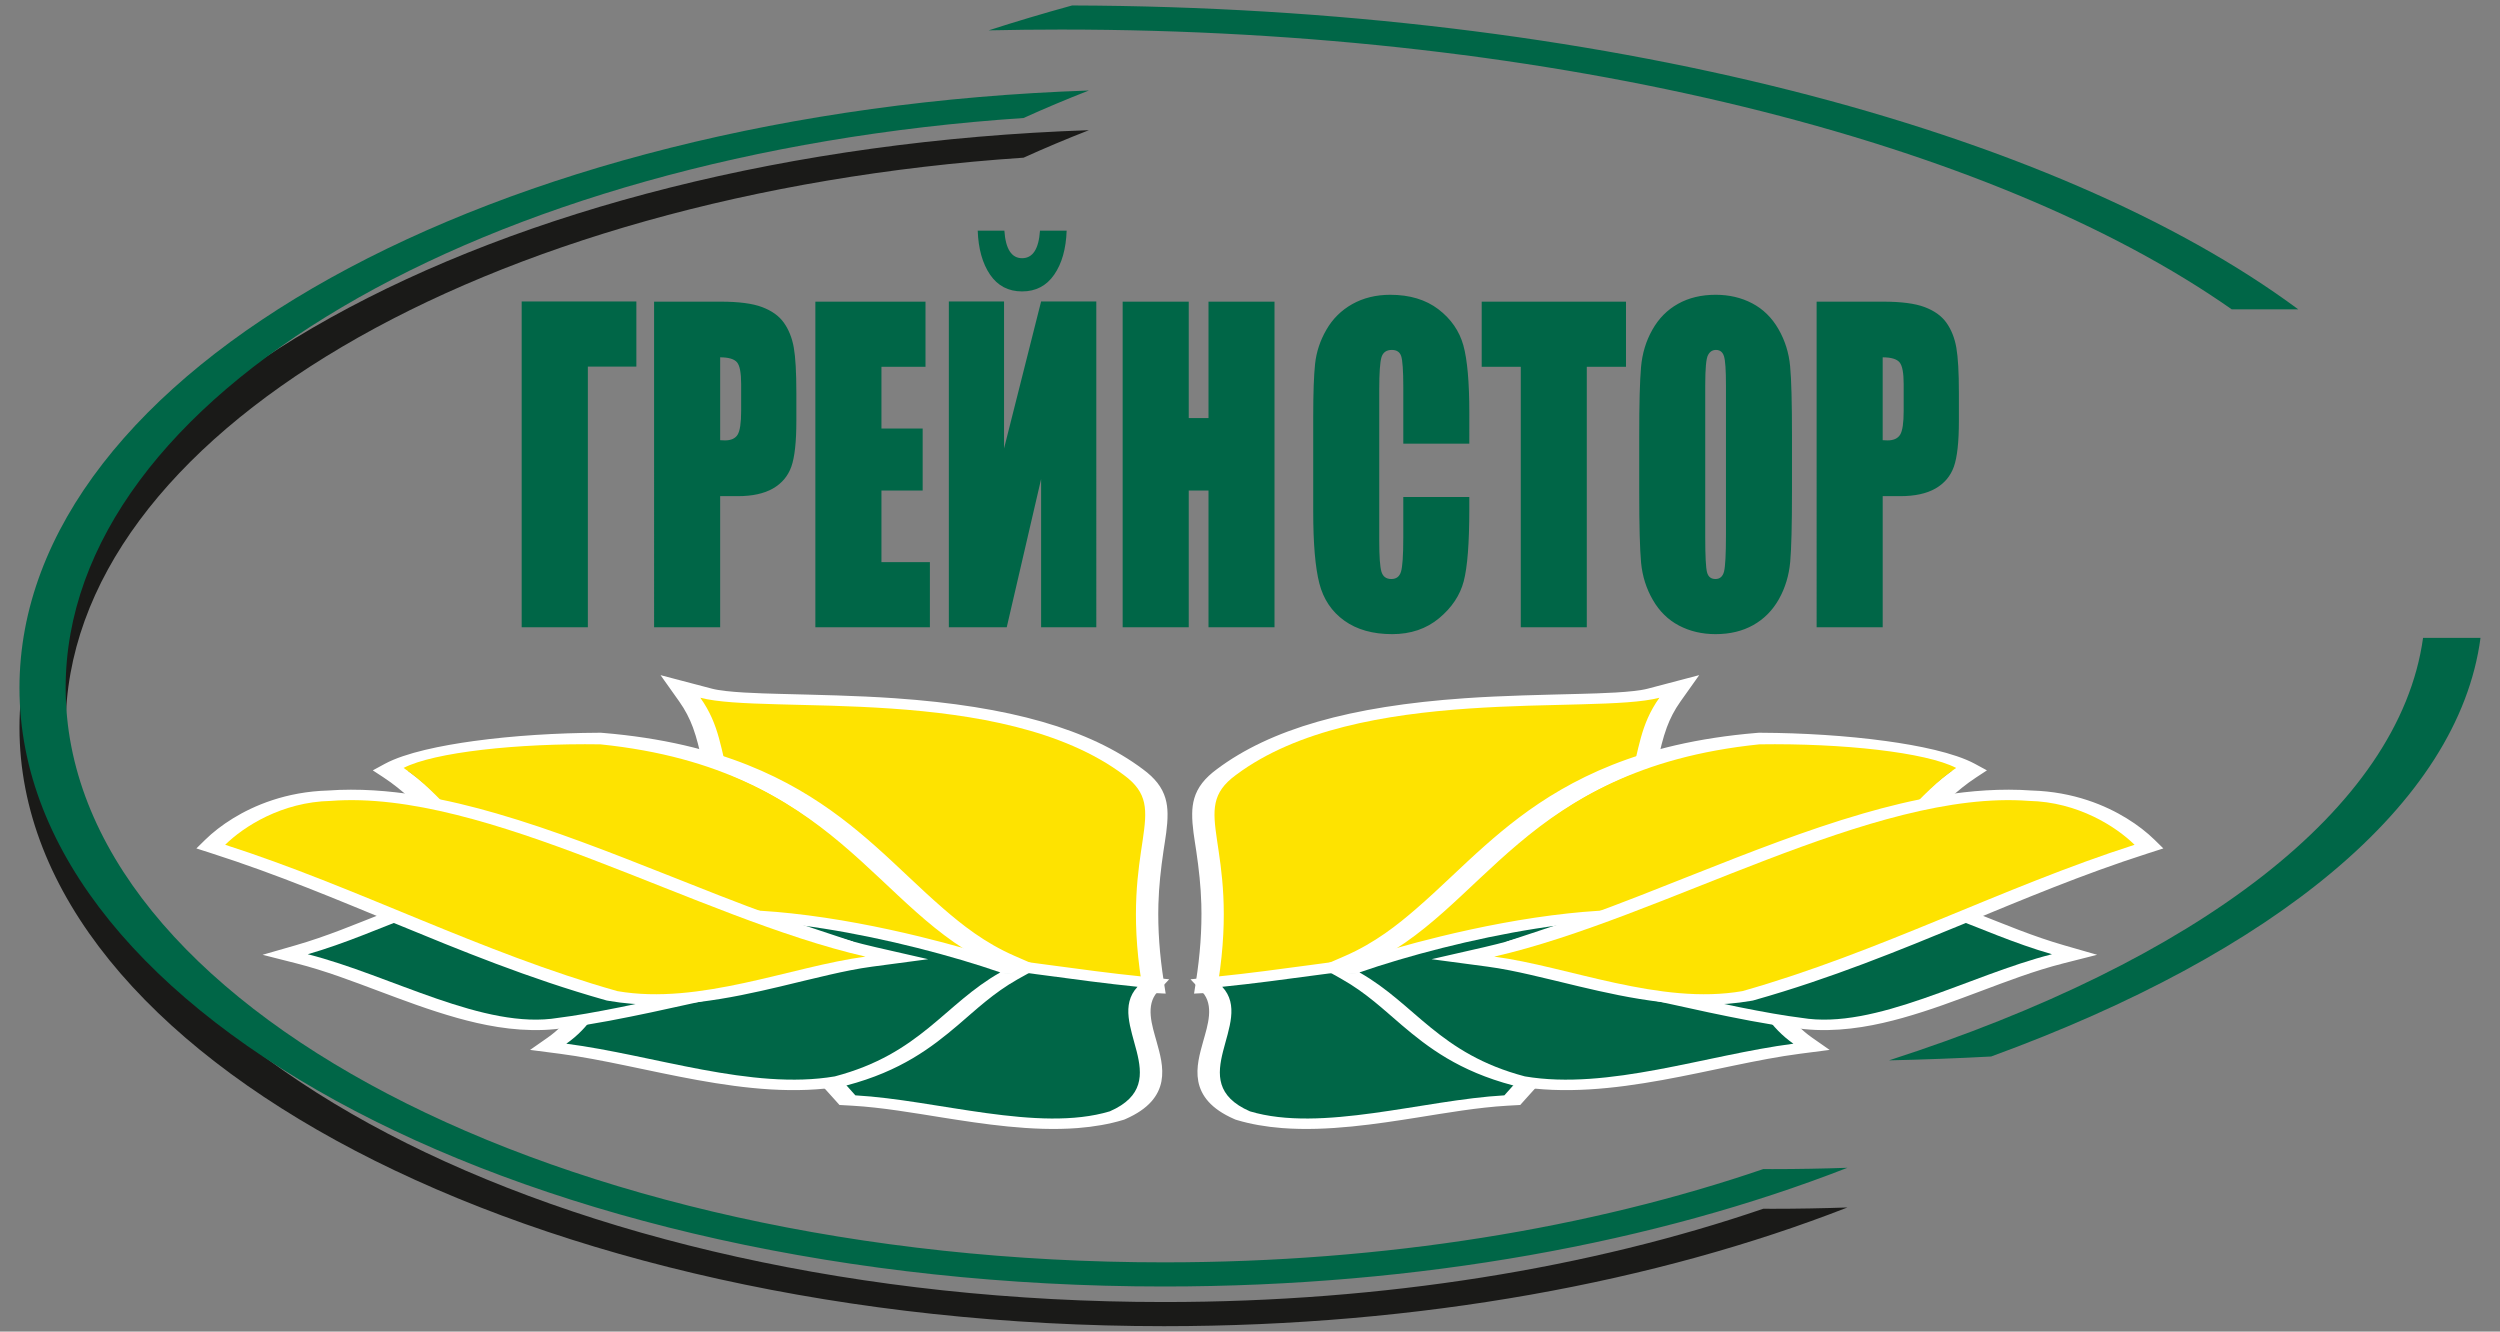 <?xml version="1.0" encoding="utf-8"?>
<!-- Generator: Adobe Illustrator 19.0.0, SVG Export Plug-In . SVG Version: 6.00 Build 0)  -->
<svg version="1.1" id="Layer_1" xmlns="http://www.w3.org/2000/svg" xmlns:xlink="http://www.w3.org/1999/xlink" x="0px" y="0px"
	 viewBox="0 0 215.667 114.875" style="enable-background:new 0 0 215.667 114.875;" xml:space="preserve">
<rect x="0" y="0" width="215.667" height="114.875" fill="#808080" stroke="none"/>
<style type="text/css">
	.st0{fill-rule:evenodd;clip-rule:evenodd;fill:#006647;}
	.st1{fill-rule:evenodd;clip-rule:evenodd;fill:#FFFFFF;}
	.st2{fill:none;stroke:#FFFFFF;stroke-width:0.567;stroke-miterlimit:22.926;}
	.st3{fill-rule:evenodd;clip-rule:evenodd;fill:#FEE300;}
	.st4{fill-rule:evenodd;clip-rule:evenodd;fill:#1A1A18;}
	.st5{fill:#006647;}
</style>
<g id="XMLID_3_">
	<path id="XMLID_330_" class="st0" d="M213.986,55.025c-1.911,14.395-17.882,27.234-42.218,36.116
		c-2.906,0.157-5.845,0.268-8.813,0.333c26.398-8.511,44.021-21.614,46.075-36.449h4.432H213.986z M92.487,0.471
		c45.294,0.148,84.819,10.682,105.773,26.213h-5.739C171.93,12.238,134.369,2.549,91.525,2.549c-2.093,0-4.172,0.024-6.239,0.07
		C87.619,1.866,90.021,1.15,92.487,0.471z"/>
	<path id="XMLID_327_" class="st1" d="M98.469,84.701c-15.247-0.778-24.176-2.558-28.447-5.854
		c-9.392-10.375-6.24-13.91-9.608-18.655c5.719,1.505,25.992-1.241,36.544,6.672C101.143,69.934,96.599,72.733,98.469,84.701z
		 M98.423,66.584c0.495,0.363,0.898,0.739,1.203,1.131c0.629,0.808,0.8,1.636,0.811,2.475c0.013,1.059-0.193,2.134-0.349,3.192
		c-0.227,1.535-0.396,3.064-0.439,4.601c-0.062,2.229,0.112,4.457,0.459,6.682l0.117,0.749l-1.977-0.101
		c-11.637-0.594-24.154-1.913-29.703-6.196L68.5,79.083l-0.033-0.037c-2.976-3.288-5.357-6.615-6.641-10.058
		c-0.426-1.143-0.723-2.287-0.992-3.436c-0.226-0.968-0.437-1.938-0.793-2.9c-0.288-0.776-0.676-1.543-1.214-2.301l-1.161-1.636
		l3.69,0.971c1.297,0.341,4.269,0.412,5.815,0.454c3.374,0.091,6.657,0.146,9.999,0.377C87.09,61.202,93.883,63.181,98.423,66.584z"
		/>
	<path id="XMLID_324_" class="st2" d="M98.469,84.701c-15.247-0.778-24.176-2.558-28.447-5.854
		c-9.392-10.375-6.24-13.91-9.608-18.655c5.719,1.505,25.992-1.241,36.544,6.672C101.143,69.934,96.599,72.733,98.469,84.701z
		 M98.423,66.584c0.495,0.363,0.898,0.739,1.203,1.131c0.629,0.808,0.8,1.636,0.811,2.475c0.013,1.059-0.193,2.134-0.349,3.192
		c-0.227,1.535-0.396,3.064-0.439,4.601c-0.062,2.229,0.112,4.457,0.459,6.682l0.117,0.749l-1.977-0.101
		c-11.637-0.594-24.154-1.913-29.703-6.196L68.5,79.083l-0.033-0.037c-2.976-3.288-5.357-6.615-6.641-10.058
		c-0.426-1.143-0.723-2.287-0.992-3.436c-0.226-0.968-0.437-1.938-0.793-2.9c-0.288-0.776-0.676-1.543-1.214-2.301l-1.161-1.636
		l3.69,0.971c1.297,0.341,4.269,0.412,5.815,0.454c3.374,0.091,6.657,0.146,9.999,0.377C87.09,61.202,93.883,63.181,98.423,66.584z"
		/>
	<path id="XMLID_323_" class="st3" d="M98.469,84.701c-15.247-0.779-24.176-2.558-28.447-5.854
		c-9.392-10.375-6.24-13.91-9.608-18.655c5.719,1.505,25.992-1.241,36.544,6.672C101.143,69.934,96.599,72.733,98.469,84.701"/>
	<path id="XMLID_319_" class="st1" d="M100.112,84.688l0.154,0.016l-0.13,0.139L100.112,84.688z M77.733,82.17
		c0.76,0.033,1.508,0.08,2.227,0.135c3.569,0.273,7.141,0.77,10.568,1.231c2.606,0.35,5.24,0.711,7.913,0.983
		c0.009,0.061,0.017,0.12,0.027,0.182c-3.263-0.167-6.236-0.379-8.936-0.643c-2.25-0.303-4.494-0.601-6.637-0.837
		C80.988,82.913,79.271,82.564,77.733,82.17z M99.631,85.384c-1.166,1.314-0.506,3.184-0.131,4.537
		c0.572,2.064,1.37,4.654-2.516,6.354l-0.101,0.044l-0.121,0.036c-1.129,0.339-2.419,0.569-3.835,0.678
		c-3.884,0.299-8.109-0.356-11.63-0.915c-2.38-0.378-5.197-0.871-7.752-1.016l-0.993-0.056l-0.32-0.358
		c-1.57-1.758-3.297-3.56-4.468-5.361c-0.907-1.396-1.462-2.834-0.794-4.264c0.224-0.479,0.58-0.946,1.06-1.398l0.051-0.047
		l0.07-0.043c0.649-0.402,1.504-0.736,2.576-0.98c1.268-0.288,2.702-0.421,4.174-0.457c0.731,0.226,1.493,0.437,2.283,0.633
		c-3.331-0.115-6.054,0.147-7.629,1.124c-2.996,2.819-0.157,5.68,4.233,10.597c7.009,0.396,15.796,3.226,21.949,1.38
		c5.777-2.528-0.269-7.467,2.242-10.573l0.268,0.014L99.631,85.384z"/>
	<path id="XMLID_315_" class="st2" d="M100.112,84.688l0.154,0.016l-0.13,0.139L100.112,84.688z M77.733,82.17
		c0.76,0.033,1.508,0.08,2.227,0.135c3.569,0.273,7.141,0.77,10.568,1.231c2.606,0.35,5.24,0.711,7.913,0.983
		c0.009,0.061,0.017,0.12,0.027,0.182c-3.263-0.167-6.236-0.379-8.936-0.643c-2.25-0.303-4.494-0.601-6.637-0.837
		C80.988,82.913,79.271,82.564,77.733,82.17z M99.631,85.384c-1.166,1.314-0.506,3.184-0.131,4.537
		c0.572,2.064,1.37,4.654-2.516,6.354l-0.101,0.044l-0.121,0.036c-1.129,0.339-2.419,0.569-3.835,0.678
		c-3.884,0.299-8.109-0.356-11.63-0.915c-2.38-0.378-5.197-0.871-7.752-1.016l-0.993-0.056l-0.32-0.358
		c-1.57-1.758-3.297-3.56-4.468-5.361c-0.907-1.396-1.462-2.834-0.794-4.264c0.224-0.479,0.58-0.946,1.06-1.398l0.051-0.047
		l0.07-0.043c0.649-0.402,1.504-0.736,2.576-0.98c1.268-0.288,2.702-0.421,4.174-0.457c0.731,0.226,1.493,0.437,2.283,0.633
		c-3.331-0.115-6.054,0.147-7.629,1.124c-2.996,2.819-0.157,5.68,4.233,10.597c7.009,0.396,15.796,3.226,21.949,1.38
		c5.777-2.528-0.269-7.467,2.242-10.573l0.268,0.014L99.631,85.384z"/>
	<path id="XMLID_314_" class="st0" d="M98.129,85.127c-2.89,3.093,3.494,8.17-2.391,10.745c-6.154,1.846-14.941-0.984-21.949-1.38
		c-4.39-4.917-7.229-7.778-4.233-10.597C73.991,81.142,87.539,84.06,98.129,85.127"/>
	<path id="XMLID_311_" class="st1" d="M86.152,83.141c-6.765,0.331-17.431,2.367-20.846,1.176
		c-21.711-4.539-24.159-13.579-30.652-17.829c2.584-1.402,9.771-2.336,16.934-2.373C72.503,65.852,75.57,78.53,86.152,83.141z
		 M64.313,84.83c-10.155-2.141-16.687-5.32-21.535-9.255c-1.973-1.601-3.572-3.252-5.193-4.91c-1.249-1.278-2.569-2.676-4.364-3.851
		l-0.51-0.334l0.608-0.33c1.733-0.94,4.82-1.562,7.586-1.941c3.402-0.467,7.172-0.695,10.735-0.713l0.188-0.001l0.183,0.015
		c2.486,0.207,4.811,0.565,6.957,1.061c7.971,1.845,12.733,5.434,16.309,8.592c2.041,1.803,3.853,3.646,5.927,5.442
		c1.604,1.389,3.584,2.973,6.211,4.118l2.012,0.876l-3.137,0.154c-2.544,0.124-5.286,0.457-7.763,0.738
		c-2.531,0.287-5.197,0.599-7.797,0.744C68.563,85.357,66.026,85.375,64.313,84.83z"/>
	<path id="XMLID_308_" class="st2" d="M86.152,83.141c-6.765,0.331-17.431,2.367-20.846,1.176
		c-21.711-4.539-24.159-13.579-30.652-17.829c2.584-1.402,9.771-2.336,16.934-2.373C72.503,65.852,75.57,78.53,86.152,83.141z
		 M64.313,84.83c-10.155-2.141-16.687-5.32-21.535-9.255c-1.973-1.601-3.572-3.252-5.193-4.91c-1.249-1.278-2.569-2.676-4.364-3.851
		l-0.51-0.334l0.608-0.33c1.733-0.94,4.82-1.562,7.586-1.941c3.402-0.467,7.172-0.695,10.735-0.713l0.188-0.001l0.183,0.015
		c2.486,0.207,4.811,0.565,6.957,1.061c7.971,1.845,12.733,5.434,16.309,8.592c2.041,1.803,3.853,3.646,5.927,5.442
		c1.604,1.389,3.584,2.973,6.211,4.118l2.012,0.876l-3.137,0.154c-2.544,0.124-5.286,0.457-7.763,0.738
		c-2.531,0.287-5.197,0.599-7.797,0.744C68.563,85.357,66.026,85.375,64.313,84.83z"/>
	<path id="XMLID_307_" class="st3" d="M85.972,83.924c-6.77,0.196-17.474,2.018-20.865,0.76
		c-21.617-4.972-23.883-14.059-30.29-18.438c2.612-1.35,9.816-2.14,16.979-2.034C72.671,66.366,75.484,79.103,85.972,83.924"/>
	<path id="XMLID_303_" class="st1" d="M88.371,83.768l0.064,0.022l-0.007,0.004L88.371,83.768z M54.281,80.997
		c0.522-0.429,1.123-0.832,1.826-1.195l0.08-0.041l0.096-0.036c0.535-0.198,1.137-0.367,1.793-0.505
		c3.09-0.646,6.904-0.497,10.171-0.144c3.842,0.415,7.65,1.172,10.996,1.986c1.364,0.332,2.706,0.687,4.009,1.061
		c0.855,0.564,1.754,1.074,2.719,1.518c-0.122,0.003-0.245,0.007-0.369,0.012c-8.339-2.791-22.231-5.684-28.168-3.488
		c-0.76,0.393-1.393,0.841-1.937,1.328C55.081,81.329,54.676,81.164,54.281,80.997z M72.695,93.421
		c-8.104,1.377-17.046-1.85-24.375-2.799l-1.829-0.237l0.917-0.641c1.845-1.288,2.744-2.962,3.562-4.387
		c0.671-1.171,1.393-2.515,2.613-3.729c0.414,0.17,0.837,0.337,1.268,0.501c-2.293,2.493-2.881,5.731-5.997,7.908
		c7.518,0.973,15.992,4.038,23.165,2.82c7.052-1.86,9.246-5.852,13.626-8.586c0.152-0.006,0.302-0.011,0.452-0.015l1.595-0.046
		l-0.034,0.019c-2.135,1.207-3.65,2.668-5.21,3.994c-2.227,1.892-4.855,3.918-9.487,5.14l-0.126,0.033L72.695,93.421z"/>
	<path id="XMLID_299_" class="st2" d="M88.371,83.768l0.064,0.022l-0.007,0.004L88.371,83.768z M54.281,80.997
		c0.522-0.429,1.123-0.832,1.826-1.195l0.08-0.041l0.096-0.036c0.535-0.198,1.137-0.367,1.793-0.505
		c3.09-0.646,6.904-0.497,10.171-0.144c3.842,0.415,7.65,1.172,10.996,1.986c1.364,0.332,2.706,0.687,4.009,1.061
		c0.855,0.564,1.754,1.074,2.719,1.518c-0.122,0.003-0.245,0.007-0.369,0.012c-8.339-2.791-22.231-5.684-28.168-3.488
		c-0.76,0.393-1.393,0.841-1.937,1.328C55.081,81.329,54.676,81.164,54.281,80.997z M72.695,93.421
		c-8.104,1.377-17.046-1.85-24.375-2.799l-1.829-0.237l0.917-0.641c1.845-1.288,2.744-2.962,3.562-4.387
		c0.671-1.171,1.393-2.515,2.613-3.729c0.414,0.17,0.837,0.337,1.268,0.501c-2.293,2.493-2.881,5.731-5.997,7.908
		c7.518,0.973,15.992,4.038,23.165,2.82c7.052-1.86,9.246-5.852,13.626-8.586c0.152-0.006,0.302-0.011,0.452-0.015l1.595-0.046
		l-0.034,0.019c-2.135,1.207-3.65,2.668-5.21,3.994c-2.227,1.892-4.855,3.918-9.487,5.14l-0.126,0.033L72.695,93.421z"/>
	<path id="XMLID_298_" class="st0" d="M86.291,83.887c-4.826,2.73-6.882,7.021-14.272,8.97c-7.173,1.219-15.646-1.846-23.165-2.82
		c4.035-2.818,3.83-7.418,8.58-9.872C63.538,77.907,78.05,81.028,86.291,83.887"/>
	<path id="XMLID_293_" class="st1" d="M74.2,82.532c-4.508,0.799-9.745,1.989-14.566,3.051c5.215-0.598,10.503-2.455,15.031-3.058
		c-0.725-0.165-1.459-0.352-2.201-0.554C73.054,82.164,73.633,82.352,74.2,82.532z M65.596,78.899
		c0.333,0.105,0.656,0.208,0.965,0.306c2.348,0.75,4.626,1.531,6.95,2.291c-2.392-0.644-4.658-1.418-6.729-2.164
		C66.384,79.189,65.989,79.044,65.596,78.899z M34.397,78.572c3.354-1.27,7.074-2.453,11.775-2.91l0.031-0.003l0.032-0.002
		c3.704-0.302,7.735,0.249,11.453,1.072c2.298,0.91,4.584,1.81,6.833,2.64c-6.113-1.914-12.573-3.545-17.938-3.108
		c-4.355,0.424-7.83,1.535-11.077,2.769L34.397,78.572z M48.739,88.385c-0.586,0.094-1.2,0.155-1.834,0.181
		c-2.696,0.109-5.272-0.434-7.36-1.017c-2.419-0.677-4.632-1.52-6.77-2.319c-2.184-0.816-4.595-1.751-7.145-2.399l-1.894-0.481
		l1.816-0.522c2.761-0.794,5.182-1.828,7.586-2.77l0.11-0.043c0.331,0.136,0.66,0.272,0.99,0.408l0.12,0.049
		c-2.585,1.012-5.073,2.061-7.809,2.847c7.201,1.83,15.225,6.553,21.603,5.489c2.042-0.252,4.759-0.779,7.799-1.425
		c1.472,0.033,2.936-0.061,4.366-0.233c-1.395,0.307-2.796,0.612-4.207,0.908C53.831,87.536,51.222,88.074,48.739,88.385z"/>
	<path id="XMLID_288_" class="st2" d="M74.2,82.532c-4.508,0.799-9.745,1.989-14.566,3.051c5.215-0.598,10.503-2.455,15.031-3.058
		c-0.725-0.165-1.459-0.352-2.201-0.554C73.054,82.164,73.633,82.352,74.2,82.532z M65.596,78.899
		c0.333,0.105,0.656,0.208,0.965,0.306c2.348,0.75,4.626,1.531,6.95,2.291c-2.392-0.644-4.658-1.418-6.729-2.164
		C66.384,79.189,65.989,79.044,65.596,78.899z M34.397,78.572c3.354-1.27,7.074-2.453,11.775-2.91l0.031-0.003l0.032-0.002
		c3.704-0.302,7.735,0.249,11.453,1.072c2.298,0.91,4.584,1.81,6.833,2.64c-6.113-1.914-12.573-3.545-17.938-3.108
		c-4.355,0.424-7.83,1.535-11.077,2.769L34.397,78.572z M48.739,88.385c-0.586,0.094-1.2,0.155-1.834,0.181
		c-2.696,0.109-5.272-0.434-7.36-1.017c-2.419-0.677-4.632-1.52-6.77-2.319c-2.184-0.816-4.595-1.751-7.145-2.399l-1.894-0.481
		l1.816-0.522c2.761-0.794,5.182-1.828,7.586-2.77l0.11-0.043c0.331,0.136,0.66,0.272,0.99,0.408l0.12,0.049
		c-2.585,1.012-5.073,2.061-7.809,2.847c7.201,1.83,15.225,6.553,21.603,5.489c2.042-0.252,4.759-0.779,7.799-1.425
		c1.472,0.033,2.936-0.061,4.366-0.233c-1.395,0.307-2.796,0.612-4.207,0.908C53.831,87.536,51.222,88.074,48.739,88.385z"/>
	<path id="XMLID_287_" class="st0" d="M74.2,82.532c-8.717,1.546-20.169,4.55-26.047,5.275c-6.378,1.064-14.401-3.659-21.603-5.489
		c6.528-1.876,11.647-5.244,20.034-6.059C54.95,75.578,65.975,79.924,74.2,82.532"/>
	<path id="XMLID_284_" class="st1" d="M74.664,82.524c-6.401,0.853-14.321,4.212-21.407,2.977
		c-11.785-3.331-22.473-8.983-33.833-12.624c1.587-1.559,4.875-3.694,9.107-3.786C41.964,68.069,60.16,79.21,74.664,82.524z
		 M28.317,68.478c5.206-0.374,10.468,0.821,14.422,1.965c2.566,0.742,4.976,1.577,7.29,2.428c2.497,0.919,4.909,1.87,7.314,2.823
		c3.099,1.227,6.189,2.467,9.44,3.639c2.642,0.952,5.6,1.948,8.735,2.664l2.958,0.676l-3.263,0.434
		c-1.286,0.171-2.551,0.44-3.716,0.705c-1.433,0.326-2.827,0.677-4.242,1.013c-4.3,1.022-9.571,2.129-14.688,1.237l-0.158-0.027
		l-0.139-0.039c-6.609-1.868-12.463-4.283-18.032-6.573c-5.051-2.077-10.178-4.247-15.88-6.074l-0.884-0.284l0.415-0.408
		c0.638-0.627,1.43-1.247,2.362-1.82C22.01,69.757,24.727,68.581,28.317,68.478z"/>
	<path id="XMLID_281_" class="st2" d="M74.664,82.524c-6.401,0.853-14.321,4.212-21.407,2.977
		c-11.785-3.331-22.473-8.983-33.833-12.624c1.587-1.559,4.875-3.694,9.107-3.786C41.964,68.069,60.16,79.21,74.664,82.524z
		 M28.317,68.478c5.206-0.374,10.468,0.821,14.422,1.965c2.566,0.742,4.976,1.577,7.29,2.428c2.497,0.919,4.909,1.87,7.314,2.823
		c3.099,1.227,6.189,2.467,9.44,3.639c2.642,0.952,5.6,1.948,8.735,2.664l2.958,0.676l-3.263,0.434
		c-1.286,0.171-2.551,0.44-3.716,0.705c-1.433,0.326-2.827,0.677-4.242,1.013c-4.3,1.022-9.571,2.129-14.688,1.237l-0.158-0.027
		l-0.139-0.039c-6.609-1.868-12.463-4.283-18.032-6.573c-5.051-2.077-10.178-4.247-15.88-6.074l-0.884-0.284l0.415-0.408
		c0.638-0.627,1.43-1.247,2.362-1.82C22.01,69.757,24.727,68.581,28.317,68.478z"/>
	<path id="XMLID_280_" class="st3" d="M74.664,82.524c-6.401,0.853-14.321,4.212-21.407,2.977
		c-11.785-3.331-22.473-8.983-33.833-12.624c1.587-1.559,4.875-3.694,9.107-3.786C41.964,68.069,60.16,79.21,74.664,82.524"/>
	<path id="XMLID_277_" class="st1" d="M105.097,84.701c15.248-0.778,24.177-2.558,28.447-5.854
		c9.392-10.375,6.24-13.91,9.608-18.655c-5.719,1.505-25.992-1.241-36.544,6.672C102.423,69.934,106.967,72.733,105.097,84.701z
		 M105.143,66.584c-0.494,0.363-0.898,0.739-1.203,1.131c-0.628,0.808-0.8,1.636-0.81,2.475c-0.013,1.059,0.193,2.134,0.349,3.192
		c0.227,1.535,0.396,3.064,0.438,4.601c0.062,2.229-0.112,4.457-0.459,6.682l-0.117,0.749l1.977-0.101
		c11.637-0.594,24.154-1.913,29.703-6.196l0.045-0.035l0.033-0.037c2.976-3.288,5.357-6.615,6.641-10.058
		c0.426-1.143,0.723-2.287,0.992-3.436c0.226-0.968,0.437-1.938,0.793-2.9c0.288-0.776,0.675-1.543,1.214-2.301l1.162-1.636
		l-3.69,0.971c-1.297,0.341-4.269,0.412-5.815,0.454c-3.374,0.091-6.657,0.146-10,0.377
		C116.475,61.202,109.682,63.181,105.143,66.584z"/>
	<path id="XMLID_274_" class="st2" d="M105.097,84.701c15.248-0.778,24.177-2.558,28.447-5.854
		c9.392-10.375,6.24-13.91,9.608-18.655c-5.719,1.505-25.992-1.241-36.544,6.672C102.423,69.934,106.967,72.733,105.097,84.701z
		 M105.143,66.584c-0.494,0.363-0.898,0.739-1.203,1.131c-0.628,0.808-0.8,1.636-0.81,2.475c-0.013,1.059,0.193,2.134,0.349,3.192
		c0.227,1.535,0.396,3.064,0.438,4.601c0.062,2.229-0.112,4.457-0.459,6.682l-0.117,0.749l1.977-0.101
		c11.637-0.594,24.154-1.913,29.703-6.196l0.045-0.035l0.033-0.037c2.976-3.288,5.357-6.615,6.641-10.058
		c0.426-1.143,0.723-2.287,0.992-3.436c0.226-0.968,0.437-1.938,0.793-2.9c0.288-0.776,0.675-1.543,1.214-2.301l1.162-1.636
		l-3.69,0.971c-1.297,0.341-4.269,0.412-5.815,0.454c-3.374,0.091-6.657,0.146-10,0.377
		C116.475,61.202,109.682,63.181,105.143,66.584z"/>
	<path id="XMLID_273_" class="st3" d="M105.097,84.701c15.248-0.779,24.177-2.558,28.447-5.854
		c9.392-10.375,6.24-13.91,9.608-18.655c-5.719,1.505-25.992-1.241-36.545,6.672C102.423,69.934,106.967,72.733,105.097,84.701"/>
	<path id="XMLID_269_" class="st1" d="M103.454,84.688l-0.154,0.016l0.13,0.139L103.454,84.688z M125.832,82.17
		c-0.759,0.033-1.507,0.08-2.227,0.135c-3.569,0.273-7.141,0.77-10.568,1.231c-2.606,0.35-5.24,0.711-7.913,0.983
		c-0.009,0.061-0.018,0.12-0.027,0.182c3.263-0.167,6.236-0.379,8.936-0.643c2.25-0.303,4.495-0.601,6.637-0.837
		C122.578,82.913,124.295,82.564,125.832,82.17z M103.934,85.384c1.166,1.314,0.506,3.184,0.131,4.537
		c-0.572,2.064-1.369,4.654,2.517,6.354l0.1,0.044l0.121,0.036c1.129,0.339,2.42,0.569,3.835,0.678
		c3.884,0.299,8.109-0.356,11.631-0.915c2.38-0.378,5.197-0.871,7.751-1.016l0.993-0.056l0.32-0.358
		c1.57-1.758,3.297-3.56,4.467-5.361c0.908-1.396,1.463-2.834,0.795-4.264c-0.224-0.479-0.58-0.946-1.061-1.398l-0.05-0.047
		l-0.07-0.043c-0.648-0.402-1.503-0.736-2.576-0.98c-1.268-0.288-2.702-0.421-4.175-0.457c-0.731,0.226-1.493,0.437-2.282,0.633
		c3.33-0.115,6.054,0.147,7.628,1.124c2.996,2.819,0.157,5.68-4.233,10.597c-7.008,0.396-15.795,3.226-21.949,1.38
		c-5.777-2.528,0.269-7.467-2.242-10.573l-0.268,0.014L103.934,85.384z"/>
	<path id="XMLID_265_" class="st2" d="M103.454,84.688l-0.154,0.016l0.13,0.139L103.454,84.688z M125.832,82.17
		c-0.759,0.033-1.507,0.08-2.227,0.135c-3.569,0.273-7.141,0.77-10.568,1.231c-2.606,0.35-5.24,0.711-7.913,0.983
		c-0.009,0.061-0.018,0.12-0.027,0.182c3.263-0.167,6.236-0.379,8.936-0.643c2.25-0.303,4.495-0.601,6.637-0.837
		C122.578,82.913,124.295,82.564,125.832,82.17z M103.934,85.384c1.166,1.314,0.506,3.184,0.131,4.537
		c-0.572,2.064-1.369,4.654,2.517,6.354l0.1,0.044l0.121,0.036c1.129,0.339,2.42,0.569,3.835,0.678
		c3.884,0.299,8.109-0.356,11.631-0.915c2.38-0.378,5.197-0.871,7.751-1.016l0.993-0.056l0.32-0.358
		c1.57-1.758,3.297-3.56,4.467-5.361c0.908-1.396,1.463-2.834,0.795-4.264c-0.224-0.479-0.58-0.946-1.061-1.398l-0.05-0.047
		l-0.07-0.043c-0.648-0.402-1.503-0.736-2.576-0.98c-1.268-0.288-2.702-0.421-4.175-0.457c-0.731,0.226-1.493,0.437-2.282,0.633
		c3.33-0.115,6.054,0.147,7.628,1.124c2.996,2.819,0.157,5.68-4.233,10.597c-7.008,0.396-15.795,3.226-21.949,1.38
		c-5.777-2.528,0.269-7.467-2.242-10.573l-0.268,0.014L103.934,85.384z"/>
	<path id="XMLID_264_" class="st0" d="M105.437,85.127c2.89,3.093-3.494,8.17,2.391,10.745c6.154,1.846,14.941-0.984,21.949-1.38
		c4.39-4.917,7.229-7.778,4.233-10.597C129.575,81.142,116.027,84.06,105.437,85.127"/>
	<path id="XMLID_261_" class="st1" d="M117.414,83.141c6.765,0.331,17.431,2.367,20.846,1.176
		c21.711-4.539,24.159-13.579,30.652-17.829c-2.585-1.402-9.771-2.336-16.935-2.373C131.063,65.852,127.996,78.53,117.414,83.141z
		 M139.252,84.83c10.156-2.141,16.688-5.32,21.536-9.255c1.972-1.601,3.571-3.252,5.193-4.91c1.249-1.278,2.569-2.676,4.364-3.851
		l0.51-0.334l-0.608-0.33c-1.733-0.94-4.82-1.562-7.586-1.941c-3.402-0.467-7.172-0.695-10.735-0.713l-0.189-0.001l-0.182,0.015
		c-2.486,0.207-4.812,0.565-6.957,1.061c-7.97,1.845-12.733,5.434-16.309,8.592c-2.041,1.803-3.853,3.646-5.926,5.442
		c-1.604,1.389-3.584,2.973-6.211,4.118l-2.012,0.876l3.137,0.154c2.544,0.124,5.286,0.457,7.763,0.738
		c2.532,0.287,5.197,0.599,7.797,0.744C135.002,85.357,137.541,85.375,139.252,84.83z"/>
	<path id="XMLID_258_" class="st2" d="M117.414,83.141c6.765,0.331,17.431,2.367,20.846,1.176
		c21.711-4.539,24.159-13.579,30.652-17.829c-2.585-1.402-9.771-2.336-16.935-2.373C131.063,65.852,127.996,78.53,117.414,83.141z
		 M139.252,84.83c10.156-2.141,16.688-5.32,21.536-9.255c1.972-1.601,3.571-3.252,5.193-4.91c1.249-1.278,2.569-2.676,4.364-3.851
		l0.51-0.334l-0.608-0.33c-1.733-0.94-4.82-1.562-7.586-1.941c-3.402-0.467-7.172-0.695-10.735-0.713l-0.189-0.001l-0.182,0.015
		c-2.486,0.207-4.812,0.565-6.957,1.061c-7.97,1.845-12.733,5.434-16.309,8.592c-2.041,1.803-3.853,3.646-5.926,5.442
		c-1.604,1.389-3.584,2.973-6.211,4.118l-2.012,0.876l3.137,0.154c2.544,0.124,5.286,0.457,7.763,0.738
		c2.532,0.287,5.197,0.599,7.797,0.744C135.002,85.357,137.541,85.375,139.252,84.83z"/>
	<path id="XMLID_257_" class="st3" d="M117.594,83.924c6.77,0.196,17.474,2.018,20.865,0.76
		c21.616-4.972,23.882-14.059,30.29-18.438c-2.612-1.35-9.816-2.14-16.978-2.034C130.895,66.366,128.081,79.103,117.594,83.924"/>
	<path id="XMLID_253_" class="st1" d="M115.194,83.768l-0.064,0.022l0.007,0.004L115.194,83.768z M149.284,80.997
		c-0.521-0.429-1.123-0.832-1.826-1.195l-0.079-0.041l-0.097-0.036c-0.535-0.198-1.137-0.367-1.793-0.505
		c-3.09-0.646-6.904-0.497-10.17-0.144c-3.841,0.415-7.65,1.172-10.996,1.986c-1.364,0.332-2.706,0.687-4.009,1.061
		c-0.855,0.564-1.754,1.074-2.719,1.518c0.121,0.003,0.245,0.007,0.369,0.012c8.339-2.791,22.231-5.684,28.168-3.488
		c0.76,0.393,1.394,0.841,1.938,1.328C148.485,81.329,148.889,81.164,149.284,80.997z M130.87,93.421
		c8.104,1.377,17.046-1.85,24.375-2.799l1.828-0.237l-0.917-0.641c-1.844-1.288-2.744-2.962-3.561-4.387
		c-0.672-1.171-1.393-2.515-2.613-3.729c-0.414,0.17-0.837,0.337-1.268,0.501c2.293,2.493,2.881,5.731,5.997,7.908
		c-7.519,0.973-15.992,4.038-23.165,2.82c-7.052-1.86-9.246-5.852-13.625-8.586c-0.152-0.006-0.302-0.011-0.452-0.015l-1.595-0.046
		l0.033,0.019c2.136,1.207,3.65,2.668,5.21,3.994c2.227,1.892,4.856,3.918,9.487,5.14l0.127,0.033L130.87,93.421z"/>
	<path id="XMLID_249_" class="st2" d="M115.194,83.768l-0.064,0.022l0.007,0.004L115.194,83.768z M149.284,80.997
		c-0.521-0.429-1.123-0.832-1.826-1.195l-0.079-0.041l-0.097-0.036c-0.535-0.198-1.137-0.367-1.793-0.505
		c-3.09-0.646-6.904-0.497-10.17-0.144c-3.841,0.415-7.65,1.172-10.996,1.986c-1.364,0.332-2.706,0.687-4.009,1.061
		c-0.855,0.564-1.754,1.074-2.719,1.518c0.121,0.003,0.245,0.007,0.369,0.012c8.339-2.791,22.231-5.684,28.168-3.488
		c0.76,0.393,1.394,0.841,1.938,1.328C148.485,81.329,148.889,81.164,149.284,80.997z M130.87,93.421
		c8.104,1.377,17.046-1.85,24.375-2.799l1.828-0.237l-0.917-0.641c-1.844-1.288-2.744-2.962-3.561-4.387
		c-0.672-1.171-1.393-2.515-2.613-3.729c-0.414,0.17-0.837,0.337-1.268,0.501c2.293,2.493,2.881,5.731,5.997,7.908
		c-7.519,0.973-15.992,4.038-23.165,2.82c-7.052-1.86-9.246-5.852-13.625-8.586c-0.152-0.006-0.302-0.011-0.452-0.015l-1.595-0.046
		l0.033,0.019c2.136,1.207,3.65,2.668,5.21,3.994c2.227,1.892,4.856,3.918,9.487,5.14l0.127,0.033L130.87,93.421z"/>
	<path id="XMLID_248_" class="st0" d="M117.274,83.887c4.827,2.73,6.882,7.021,14.272,8.97c7.173,1.219,15.646-1.846,23.165-2.82
		c-4.035-2.818-3.83-7.418-8.58-9.872C140.028,77.907,125.515,81.028,117.274,83.887"/>
	<path id="XMLID_243_" class="st1" d="M129.367,82.532c4.507,0.799,9.745,1.989,14.566,3.051
		c-5.215-0.598-10.504-2.455-15.031-3.058c0.725-0.165,1.459-0.352,2.202-0.554C130.512,82.164,129.932,82.352,129.367,82.532z
		 M137.971,78.899c-0.334,0.105-0.656,0.208-0.966,0.306c-2.348,0.75-4.627,1.531-6.95,2.291c2.392-0.644,4.658-1.418,6.729-2.164
		C137.181,79.189,137.577,79.044,137.971,78.899z M169.168,78.572c-3.354-1.27-7.074-2.453-11.776-2.91l-0.031-0.003l-0.032-0.002
		c-3.705-0.302-7.735,0.249-11.453,1.072c-2.298,0.91-4.584,1.81-6.833,2.64c6.113-1.914,12.572-3.545,17.938-3.108
		c4.355,0.424,7.83,1.535,11.077,2.769L169.168,78.572z M154.827,88.385c0.585,0.094,1.2,0.155,1.833,0.181
		c2.696,0.109,5.272-0.434,7.359-1.017c2.42-0.677,4.633-1.52,6.77-2.319c2.184-0.816,4.595-1.751,7.145-2.399l1.894-0.481
		l-1.816-0.522c-2.761-0.794-5.182-1.828-7.586-2.77l-0.111-0.043c-0.33,0.136-0.661,0.272-0.99,0.408l-0.12,0.049
		c2.585,1.012,5.073,2.061,7.809,2.847c-7.201,1.83-15.224,6.553-21.602,5.489c-2.043-0.252-4.758-0.779-7.798-1.425
		c-1.472,0.033-2.937-0.061-4.367-0.233c1.396,0.307,2.796,0.612,4.207,0.908C149.735,87.536,152.344,88.074,154.827,88.385z"/>
	<path id="XMLID_238_" class="st2" d="M129.367,82.532c4.507,0.799,9.745,1.989,14.566,3.051
		c-5.215-0.598-10.504-2.455-15.031-3.058c0.725-0.165,1.459-0.352,2.202-0.554C130.512,82.164,129.932,82.352,129.367,82.532z
		 M137.971,78.899c-0.334,0.105-0.656,0.208-0.966,0.306c-2.348,0.75-4.627,1.531-6.95,2.291c2.392-0.644,4.658-1.418,6.729-2.164
		C137.181,79.189,137.577,79.044,137.971,78.899z M169.168,78.572c-3.354-1.27-7.074-2.453-11.776-2.91l-0.031-0.003l-0.032-0.002
		c-3.705-0.302-7.735,0.249-11.453,1.072c-2.298,0.91-4.584,1.81-6.833,2.64c6.113-1.914,12.572-3.545,17.938-3.108
		c4.355,0.424,7.83,1.535,11.077,2.769L169.168,78.572z M154.827,88.385c0.585,0.094,1.2,0.155,1.833,0.181
		c2.696,0.109,5.272-0.434,7.359-1.017c2.42-0.677,4.633-1.52,6.77-2.319c2.184-0.816,4.595-1.751,7.145-2.399l1.894-0.481
		l-1.816-0.522c-2.761-0.794-5.182-1.828-7.586-2.77l-0.111-0.043c-0.33,0.136-0.661,0.272-0.99,0.408l-0.12,0.049
		c2.585,1.012,5.073,2.061,7.809,2.847c-7.201,1.83-15.224,6.553-21.602,5.489c-2.043-0.252-4.758-0.779-7.798-1.425
		c-1.472,0.033-2.937-0.061-4.367-0.233c1.396,0.307,2.796,0.612,4.207,0.908C149.735,87.536,152.344,88.074,154.827,88.385z"/>
	<path id="XMLID_237_" class="st0" d="M129.367,82.532c8.717,1.546,20.169,4.55,26.047,5.275c6.378,1.064,14.402-3.659,21.602-5.489
		c-6.528-1.876-11.647-5.244-20.034-6.059C148.616,75.578,137.591,79.924,129.367,82.532"/>
	<path id="XMLID_234_" class="st1" d="M128.901,82.524c6.401,0.853,14.322,4.212,21.408,2.977
		c11.784-3.331,22.473-8.983,33.833-12.624c-1.587-1.559-4.876-3.694-9.107-3.786C161.601,68.069,143.406,79.21,128.901,82.524z
		 M175.249,68.478c-5.206-0.374-10.468,0.821-14.422,1.965c-2.566,0.742-4.977,1.577-7.29,2.428
		c-2.497,0.919-4.909,1.87-7.314,2.823c-3.099,1.227-6.19,2.467-9.44,3.639c-2.642,0.952-5.6,1.948-8.734,2.664l-2.959,0.676
		l3.263,0.434c1.286,0.171,2.551,0.44,3.716,0.705c1.433,0.326,2.827,0.677,4.243,1.013c4.3,1.022,9.571,2.129,14.687,1.237
		l0.158-0.027l0.139-0.039c6.609-1.868,12.463-4.283,18.032-6.573c5.051-2.077,10.179-4.247,15.88-6.074l0.884-0.284l-0.416-0.408
		c-0.638-0.627-1.43-1.247-2.363-1.82C181.556,69.757,178.838,68.581,175.249,68.478z"/>
	<path id="XMLID_231_" class="st2" d="M128.901,82.524c6.401,0.853,14.322,4.212,21.408,2.977
		c11.784-3.331,22.473-8.983,33.833-12.624c-1.587-1.559-4.876-3.694-9.107-3.786C161.601,68.069,143.406,79.21,128.901,82.524z
		 M175.249,68.478c-5.206-0.374-10.468,0.821-14.422,1.965c-2.566,0.742-4.977,1.577-7.29,2.428
		c-2.497,0.919-4.909,1.87-7.314,2.823c-3.099,1.227-6.19,2.467-9.44,3.639c-2.642,0.952-5.6,1.948-8.734,2.664l-2.959,0.676
		l3.263,0.434c1.286,0.171,2.551,0.44,3.716,0.705c1.433,0.326,2.827,0.677,4.243,1.013c4.3,1.022,9.571,2.129,14.687,1.237
		l0.158-0.027l0.139-0.039c6.609-1.868,12.463-4.283,18.032-6.573c5.051-2.077,10.179-4.247,15.88-6.074l0.884-0.284l-0.416-0.408
		c-0.638-0.627-1.43-1.247-2.363-1.82C181.556,69.757,178.838,68.581,175.249,68.478z"/>
	<path id="XMLID_230_" class="st3" d="M128.901,82.524c6.401,0.853,14.322,4.212,21.408,2.977
		c11.784-3.331,22.472-8.983,33.833-12.624c-1.587-1.559-4.876-3.694-9.107-3.786C161.601,68.069,143.406,79.21,128.901,82.524"/>
	<path id="XMLID_229_" class="st4" d="M1.68,62.761c0-27.339,40.821-49.779,92.257-51.531c-1.934,0.755-3.815,1.547-5.637,2.373
		C41.754,16.724,5.663,37.578,5.663,62.761c0,27.328,42.507,49.561,94.753,49.561c19.062,0,36.825-2.962,51.702-8.049
		c0.258,0.001,0.516,0.005,0.774,0.005c2.177,0,4.336-0.041,6.479-0.114c-16.463,6.43-36.874,10.241-58.955,10.241
		C45.971,114.404,1.68,91.238,1.68,62.761"/>
	<path id="XMLID_228_" class="st0" d="M1.68,59.338c0-27.339,40.821-49.779,92.257-51.531c-1.934,0.755-3.815,1.547-5.637,2.373
		C41.754,13.301,5.663,34.156,5.663,59.338c0,27.328,42.507,49.561,94.753,49.561c19.062,0,36.825-2.962,51.702-8.049
		c0.258,0,0.516,0.005,0.774,0.005c2.177,0,4.336-0.041,6.479-0.114c-16.463,6.43-36.874,10.241-58.955,10.241
		C45.971,110.983,1.68,87.816,1.68,59.338"/>
	<path id="XMLID_214_" class="st5" d="M162.413,30.826v7.148c0.161,0.012,0.3,0.018,0.416,0.018c0.527,0,0.887-0.166,1.09-0.492
		c0.204-0.332,0.305-1.019,0.305-2.056v-2.309c0-0.959-0.115-1.587-0.351-1.872C163.637,30.975,163.152,30.826,162.413,30.826
		 M156.714,26.023h5.737c1.552,0,2.748,0.154,3.58,0.468c0.836,0.314,1.464,0.764,1.88,1.35c0.421,0.592,0.707,1.309,0.855,2.144
		c0.147,0.841,0.221,2.138,0.221,3.897v2.446c0,1.794-0.143,3.103-0.429,3.921c-0.291,0.823-0.823,1.451-1.594,1.895
		c-0.771,0.438-1.779,0.658-3.021,0.658h-1.529v11.312h-5.7V26.023z M148.893,33.243c0-1.309-0.055-2.144-0.171-2.511
		c-0.111-0.361-0.342-0.545-0.693-0.545c-0.3,0-0.526,0.148-0.684,0.444c-0.161,0.29-0.24,1.162-0.24,2.612v13.112
		c0,1.634,0.055,2.642,0.157,3.021c0.102,0.385,0.346,0.574,0.725,0.574c0.388,0,0.633-0.219,0.744-0.657
		c0.106-0.445,0.162-1.487,0.162-3.145V33.243z M154.588,42.47c0,2.825-0.05,4.821-0.152,5.994c-0.107,1.178-0.43,2.251-0.975,3.221
		c-0.545,0.971-1.284,1.718-2.213,2.239c-0.928,0.521-2.014,0.782-3.247,0.782c-1.173,0-2.226-0.249-3.16-0.74
		c-0.938-0.491-1.686-1.226-2.254-2.209c-0.568-0.983-0.905-2.055-1.016-3.21c-0.106-1.161-0.161-3.186-0.161-6.077v-4.803
		c0-2.825,0.051-4.821,0.157-6c0.102-1.172,0.425-2.244,0.975-3.216c0.545-0.971,1.279-1.718,2.213-2.239
		c0.928-0.521,2.009-0.782,3.247-0.782c1.174,0,2.227,0.249,3.16,0.741c0.933,0.491,1.686,1.226,2.254,2.209
		c0.568,0.983,0.905,2.055,1.012,3.21c0.111,1.161,0.161,3.181,0.161,6.077V42.47z M140.269,26.023v5.62h-3.381v22.47h-5.695v-22.47
		h-3.372v-5.62H140.269z M126.753,38.271h-5.695v-4.892c0-1.422-0.065-2.31-0.185-2.665c-0.12-0.35-0.388-0.527-0.804-0.527
		c-0.471,0-0.767,0.213-0.896,0.639c-0.125,0.433-0.19,1.357-0.19,2.778v13.047c0,1.368,0.065,2.256,0.19,2.671
		c0.129,0.42,0.411,0.628,0.854,0.628c0.425,0,0.702-0.207,0.831-0.628c0.129-0.415,0.199-1.392,0.199-2.932v-3.518h5.695v1.09
		c0,2.902-0.162,4.964-0.48,6.177c-0.318,1.214-1.03,2.281-2.125,3.193c-1.095,0.912-2.449,1.374-4.051,1.374
		c-1.672,0-3.049-0.391-4.129-1.166c-1.081-0.776-1.801-1.848-2.153-3.216c-0.351-1.374-0.527-3.435-0.527-6.189v-8.203
		c0-2.025,0.055-3.542,0.162-4.554c0.111-1.013,0.43-1.99,0.97-2.926c0.535-0.936,1.279-1.676,2.231-2.215
		c0.952-0.533,2.047-0.806,3.28-0.806c1.682,0,3.068,0.42,4.157,1.25c1.09,0.835,1.806,1.872,2.153,3.115
		c0.342,1.244,0.513,3.181,0.513,5.805V38.271z M109.948,26.023v28.091h-5.695V42.316h-1.704v11.798h-5.701V26.023h5.701v10.045
		h1.704V26.023H109.948z M89.716,19.899h2.301c-0.056,1.57-0.411,2.837-1.076,3.796c-0.66,0.959-1.585,1.445-2.767,1.445
		c-1.191,0-2.111-0.486-2.767-1.451c-0.656-0.965-1.007-2.232-1.063-3.79h2.3c0.106,1.581,0.619,2.375,1.529,2.375
		C89.092,22.275,89.61,21.481,89.716,19.899z M94.575,54.114h-4.762V41.327l-2.965,12.787h-4.994V26.006h4.762v12.68l3.197-12.68
		h4.762V54.114z M70.339,26.023h9.501v5.62h-3.801v5.325h3.556v5.348h-3.556v6.177h4.18v5.621h-9.88V26.023z M62.126,30.826v7.148
		c0.162,0.012,0.301,0.018,0.416,0.018c0.527,0,0.887-0.166,1.09-0.492c0.203-0.332,0.305-1.019,0.305-2.056v-2.309
		c0-0.959-0.115-1.587-0.351-1.872C63.35,30.975,62.865,30.826,62.126,30.826z M56.426,26.023h5.737c1.552,0,2.749,0.154,3.58,0.468
		c0.836,0.314,1.464,0.764,1.88,1.35c0.42,0.592,0.707,1.309,0.855,2.144c0.148,0.841,0.221,2.138,0.221,3.897v2.446
		c0,1.795-0.143,3.103-0.43,3.921c-0.291,0.823-0.822,1.451-1.593,1.895c-0.771,0.438-1.778,0.658-3.021,0.658h-1.529v11.312h-5.7
		V26.023z M54.897,31.626h-4.185v22.488h-5.709V26.006h9.894V31.626z"/>
</g>
</svg>
